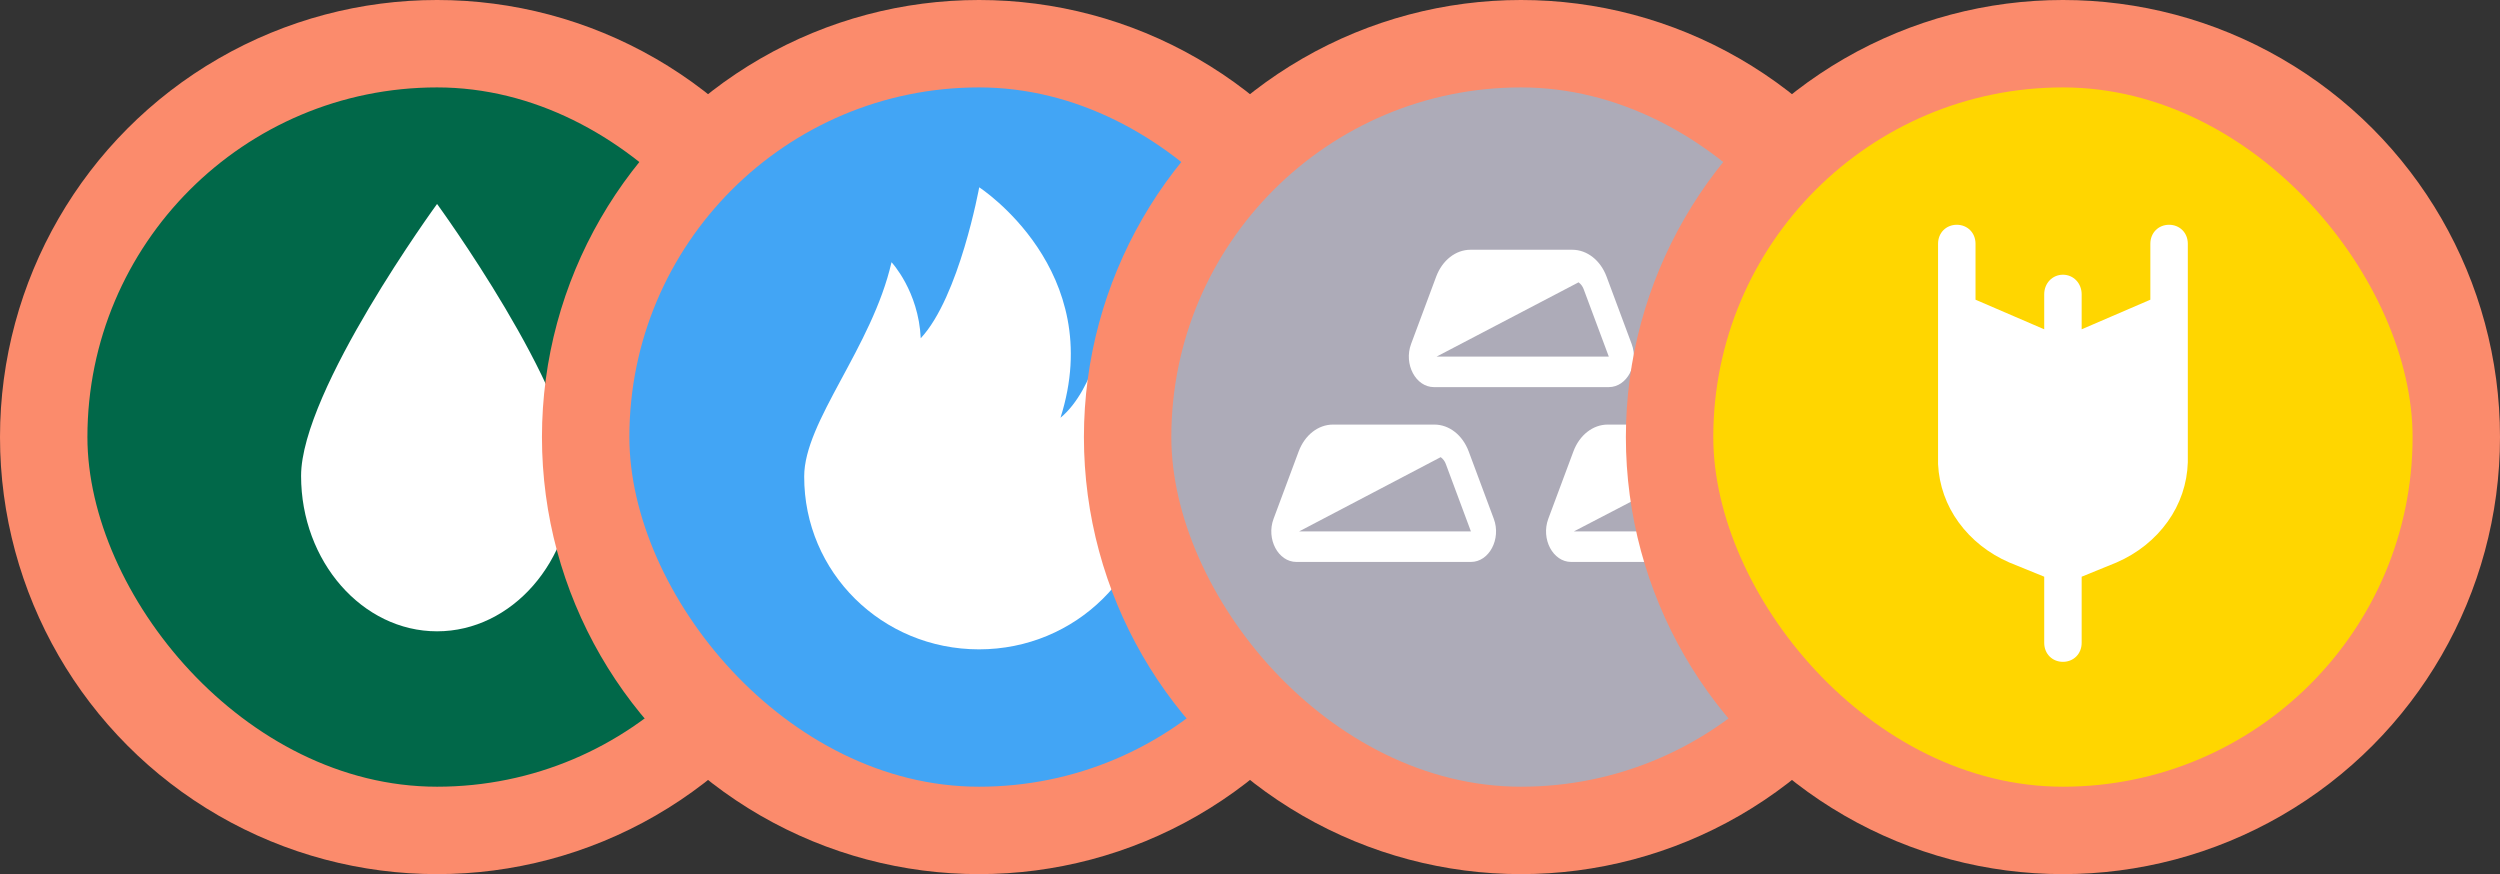 <svg width="143" height="50" viewBox="0 0 143 50" fill="none" xmlns="http://www.w3.org/2000/svg">
<rect x="0" y="0" width="143" height="50" fill="#333333" stroke="none"/>
<circle cx="25" cy="25" r="25" fill="#FB8B6C"/>
<g clip-path="url(#clip0_103_659)">
<path d="M5 5H45V45H5V5Z" fill="#016849"/>
<path d="M32.778 27.222C32.778 32.111 29.278 36.111 25 36.111C20.722 36.111 17.222 32.111 17.222 27.222C17.222 22.334 25 11.666 25 11.666C25 11.666 32.778 22.334 32.778 27.222Z" fill="white"/>
</g>
<circle cx="56" cy="25" r="25" fill="#FB8B6C"/>
<g clip-path="url(#clip1_103_659)">
<path d="M36 5H76V45H36V5Z" fill="#42A5F5"/>
<path d="M63.336 18.026C63.336 18.224 62.666 22.244 60.66 23.896C63.346 15.46 56.011 10.714 56.011 10.714C56.011 10.714 54.874 16.98 52.666 19.348C52.544 16.65 50.995 14.998 50.995 14.998C49.879 19.877 46 24.094 46 27.254C45.989 32.738 50.448 37.143 56 37.143C61.541 37.143 66 32.738 66 27.254C66 23.301 64.874 20.405 63.336 18.026Z" fill="white"/>
</g>
<circle cx="87" cy="25" r="25" fill="#FB8B6C"/>
<g clip-path="url(#clip2_103_659)">
<path d="M67 5H107V45H67V5Z" fill="#ADABB8"/>
<path d="M82.176 20.396H92.023L90.587 16.544C90.531 16.386 90.429 16.249 90.294 16.149L82.176 20.396ZM82.149 15.824C82.499 14.887 83.266 14.286 84.111 14.286H89.933C90.779 14.286 91.547 14.887 91.896 15.824L93.331 19.676C93.761 20.832 93.066 22.143 92.023 22.143H82.023C80.98 22.143 80.284 20.832 80.714 19.676L82.149 15.824ZM74.31 30.396H84.136L82.702 26.544C82.646 26.386 82.543 26.248 82.408 26.149L74.31 30.396ZM74.283 25.824C74.632 24.887 75.4 24.286 76.245 24.286H82.048C82.894 24.286 83.661 24.887 84.01 25.824L85.445 29.676C85.876 30.832 85.18 32.143 84.136 32.143H74.155C73.112 32.143 72.417 30.832 72.848 29.676L74.283 25.824ZM99.918 30.396H90.026L98.19 26.15C98.317 26.24 98.421 26.376 98.484 26.545L99.918 30.396ZM91.959 24.286C91.114 24.286 90.346 24.887 89.998 25.824L88.562 29.676C88.133 30.832 88.828 32.143 89.871 32.143H99.918C100.961 32.143 101.657 30.832 101.226 29.676L99.791 25.824C99.444 24.887 98.676 24.286 97.831 24.286H91.959Z" fill="white"/>
</g>
<circle cx="118" cy="25" r="25" fill="#FB8B6C"/>
<g clip-path="url(#clip3_103_659)">
<path d="M98 5H138V45H98V5Z" fill="#FFD600"/>
<path d="M113 13.944C113 13.31 112.531 12.857 111.929 12.857C111.326 12.857 110.857 13.31 110.857 13.944V26.553C110.916 27.753 111.326 28.91 112.036 29.88C112.754 30.87 113.754 31.663 114.929 32.173L116.929 32.987V36.77C116.929 37.404 117.397 37.857 118 37.857C118.603 37.857 119.071 37.404 119.071 36.77V32.988L121.071 32.172C122.264 31.654 123.275 30.845 123.994 29.834C124.706 28.843 125.106 27.663 125.143 26.444V13.944C125.143 13.31 124.674 12.857 124.071 12.857C123.469 12.857 123 13.31 123 13.944V17.143L119.071 18.836V16.834C119.071 16.201 118.603 15.714 118 15.714C117.397 15.714 116.929 16.2 116.929 16.834V18.836L113 17.143V13.944Z" fill="white"/>
</g>
<defs>
<clipPath id="clip0_103_659">
<rect x="5" y="5" width="40" height="40" rx="20" fill="white"/>
</clipPath>
<clipPath id="clip1_103_659">
<rect x="36" y="5" width="40" height="40" rx="20" fill="white"/>
</clipPath>
<clipPath id="clip2_103_659">
<rect x="67" y="5" width="40" height="40" rx="20" fill="white"/>
</clipPath>
<clipPath id="clip3_103_659">
<rect x="98" y="5" width="40" height="40" rx="20" fill="white"/>
</clipPath>
</defs>
</svg>
